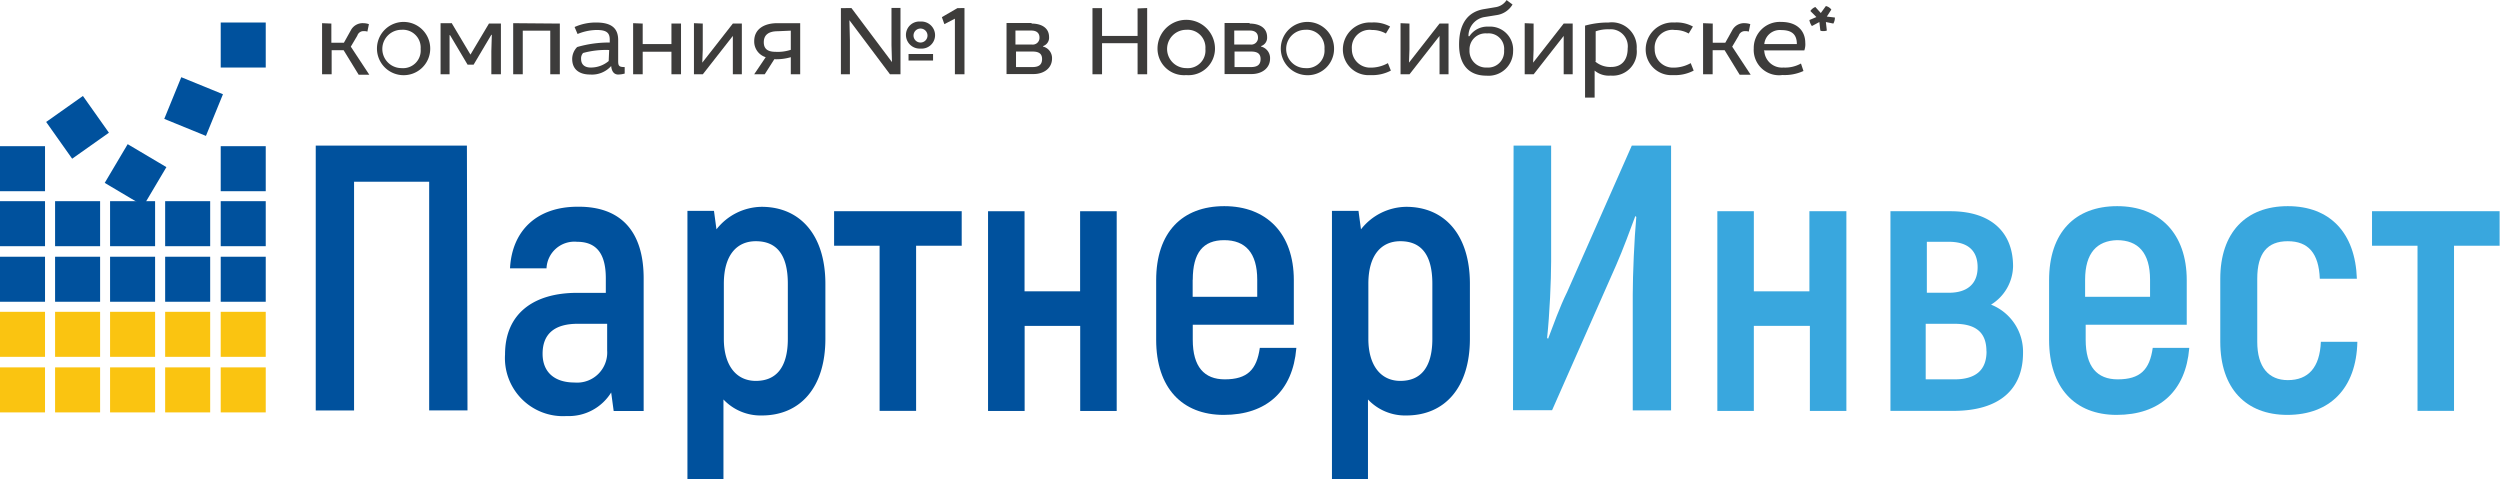 <svg id="Слой_1" data-name="Слой 1" xmlns="http://www.w3.org/2000/svg" viewBox="0 0 260.97 50"><defs><style>.cls-1{fill:#fac411;}.cls-2{fill:#00519d;}.cls-3{fill:#39a7de;}.cls-4{fill:#3d3c3b;}</style></defs><title>pi_logotype</title><rect class="cls-1" y="38.35" width="4.7" height="4.7"/><rect class="cls-1" y="32.55" width="4.7" height="4.7"/><rect class="cls-2" y="26.8" width="4.7" height="4.7"/><rect class="cls-2" y="21" width="4.7" height="4.7"/><rect class="cls-2" y="15.26" width="4.7" height="4.7"/><rect class="cls-2" x="310.31" y="297.16" width="4.7" height="4.7" transform="translate(-420.12 -50.7) rotate(-35.27)"/><rect class="cls-2" x="316.03" y="300.74" width="4.7" height="4.7" transform="matrix(0.51, -0.86, 0.86, 0.51, -408.88, 137.5)"/><rect class="cls-2" x="322.42" y="295.02" width="4.7" height="4.7" transform="translate(-377.86 199.39) rotate(-67.79)"/><rect class="cls-2" x="23.04" y="15.26" width="4.7" height="4.7"/><rect class="cls-2" x="5.75" y="21" width="4.7" height="4.7"/><rect class="cls-2" x="11.49" y="21" width="4.7" height="4.7"/><rect class="cls-2" x="17.24" y="21" width="4.7" height="4.7"/><rect class="cls-2" x="23.04" y="21" width="4.7" height="4.7"/><rect class="cls-2" x="5.75" y="26.8" width="4.7" height="4.7"/><rect class="cls-2" x="11.49" y="26.8" width="4.7" height="4.7"/><rect class="cls-2" x="17.24" y="26.8" width="4.7" height="4.7"/><rect class="cls-2" x="23.04" y="26.8" width="4.7" height="4.7"/><rect class="cls-1" x="5.75" y="32.55" width="4.7" height="4.7"/><rect class="cls-1" x="11.49" y="32.55" width="4.7" height="4.7"/><rect class="cls-1" x="17.24" y="32.55" width="4.7" height="4.7"/><rect class="cls-1" x="23.04" y="32.55" width="4.7" height="4.7"/><rect class="cls-1" x="5.75" y="38.35" width="4.7" height="4.7"/><rect class="cls-1" x="11.49" y="38.35" width="4.7" height="4.7"/><rect class="cls-1" x="17.24" y="38.35" width="4.7" height="4.7"/><rect class="cls-1" x="23.04" y="38.35" width="4.7" height="4.7"/><rect class="cls-2" x="23.04" y="2.35" width="4.7" height="4.7"/><path class="cls-2" d="M353.36,329.09h-4V305.22h-7.84v23.88h-4V301.45h15.78Z" transform="translate(-304.56 -286.25)"/><path class="cls-2" d="M371.75,315.3v13.85h-3.13l-.26-1.93a5.21,5.21,0,0,1-4.65,2.46,6.06,6.06,0,0,1-6.43-6.43c0-4.28,3-6.43,7.52-6.43h3V315.3c0-2.46-.89-3.81-3-3.81a2.91,2.91,0,0,0-3.19,2.77h-3.81c.21-4,2.87-6.43,7.05-6.43C369.45,307.78,371.75,310.49,371.75,315.3Zm-3.81,4.75h-3.08c-2.35,0-3.66,1-3.66,3.13,0,1.88,1.2,3,3.34,3a3.14,3.14,0,0,0,3.4-3.34Z" transform="translate(-304.56 -286.25)"/><path class="cls-2" d="M390.72,315.87v5.75c0,5.07-2.61,8-6.64,8a5.32,5.32,0,0,1-4-1.67v8.31h-3.76v-28h2.77l.26,1.93a6.09,6.09,0,0,1,4.7-2.35C388.05,307.83,390.72,310.75,390.72,315.87Zm-3.92,0c0-3.08-1.2-4.44-3.34-4.44-2,0-3.34,1.46-3.34,4.44v5.75c0,2.72,1.25,4.39,3.34,4.39s3.34-1.36,3.34-4.39Z" transform="translate(-304.56 -286.25)"/><path class="cls-2" d="M405,311.9h-4.81v17.24h-3.81V311.9h-4.75V308.3h13.32v3.61Z" transform="translate(-304.56 -286.25)"/><path class="cls-2" d="M421.13,308.3v20.85h-3.81v-8.88h-5.8v8.88H407.7V308.3h3.81v8.36h5.8V308.3Z" transform="translate(-304.56 -286.25)"/><path class="cls-2" d="M439.88,322.61c-.37,4.44-3.08,6.95-7.58,6.95-4.34,0-7.05-2.82-7.05-7.84v-6.22c0-5,2.72-7.73,7.11-7.73s7.26,2.82,7.26,7.73v4.65H429.07v1.57c0,2.82,1.2,4.13,3.34,4.13,2.35,0,3.34-1,3.66-3.29h3.81Zm-10.82-7.16v1.78h6.74v-1.78c0-2.82-1.25-4.13-3.45-4.13S429.07,312.63,429.07,315.46Z" transform="translate(-304.56 -286.25)"/><path class="cls-2" d="M458,315.87v5.75c0,5.07-2.61,8-6.64,8a5.32,5.32,0,0,1-4-1.67v8.31h-3.76v-28h2.77l.26,1.93a6.09,6.09,0,0,1,4.7-2.35C455.35,307.83,458,310.75,458,315.87Zm-3.92,0c0-3.08-1.2-4.44-3.34-4.44-2,0-3.34,1.46-3.34,4.44v5.75c0,2.72,1.25,4.39,3.34,4.39s3.34-1.36,3.34-4.39Z" transform="translate(-304.56 -286.25)"/><path class="cls-3" d="M462.56,301.45h3.92v12.07c0,2-.16,5.59-.42,8l.1.1c.52-1.36,1.2-3.29,2-4.91l6.74-15.26H479v27.64H475V317c0-2.09.16-5.8.37-8.1l-.1-.1c-.52,1.41-1.31,3.55-2,5.12l-6.69,15.15h-4.08Z" transform="translate(-304.56 -286.25)"/><path class="cls-3" d="M497.3,308.3v20.85h-3.81v-8.88h-5.85v8.88h-3.81V308.3h3.81v8.36h5.8V308.3Z" transform="translate(-304.56 -286.25)"/><path class="cls-3" d="M515.74,323.08c0,3.76-2.4,6.06-7.26,6.06H501.9V308.3h6.27c4.23,0,6.53,2.19,6.53,5.75a4.8,4.8,0,0,1-2.3,4A5.29,5.29,0,0,1,515.74,323.08Zm-10.14-6.27H508c1.93,0,3-.94,3-2.66s-1-2.66-3-2.66h-2.3v5.33Zm6.32,6.11c0-1.88-1-2.87-3.34-2.87h-3v5.8h3C510.83,325.85,511.93,324.86,511.93,322.93Z" transform="translate(-304.56 -286.25)"/><path class="cls-3" d="M533.09,322.61c-.37,4.44-3.08,6.95-7.58,6.95-4.34,0-7.05-2.82-7.05-7.84v-6.22c0-5,2.72-7.73,7.11-7.73s7.26,2.82,7.26,7.73v4.65H522.28v1.57c0,2.82,1.2,4.13,3.34,4.13,2.35,0,3.34-1,3.66-3.29h3.81Zm-10.87-7.16v1.78H529v-1.78c0-2.82-1.25-4.13-3.45-4.13C523.48,311.38,522.22,312.63,522.22,315.46Z" transform="translate(-304.56 -286.25)"/><path class="cls-3" d="M536.33,321.93v-6.58c0-4.81,2.66-7.58,7.05-7.58s7.05,2.77,7.21,7.58h-3.87c-.1-2.66-1.2-3.92-3.34-3.92s-3.19,1.25-3.19,3.92v6.58c0,2.66,1.2,4,3.19,4,2.14,0,3.34-1.31,3.45-4h3.81c-.1,4.86-2.87,7.63-7.31,7.63C539,329.56,536.33,326.79,536.33,321.93Z" transform="translate(-304.56 -286.25)"/><path class="cls-3" d="M565.54,311.9h-4.81v17.24h-3.81V311.9h-4.75V308.3h13.32v3.61Z" transform="translate(-304.56 -286.25)"/><path class="cls-4" d="M339.15,288.71v2h1.31l.73-1.31a1.39,1.39,0,0,1,1.31-.73,1.88,1.88,0,0,1,.57.1l-.16.78a1,1,0,0,0-.37-.05.67.67,0,0,0-.68.47l-.68,1.15,1.93,2.93H342l-1.57-2.56h-1.25V294h-1v-5.33Z" transform="translate(-304.56 -286.25)"/><path class="cls-4" d="M346.47,294.09a2.78,2.78,0,1,1,3-2.77A2.77,2.77,0,0,1,346.47,294.09Zm0-.73a1.84,1.84,0,0,0,2-2,1.86,1.86,0,0,0-2-2,2,2,0,0,0,0,4Z" transform="translate(-304.56 -286.25)"/><path class="cls-4" d="M351.74,288.71l1.93,3.24,1.93-3.24h1.25V294h-1v-2.4l.05-1.72h-.05L354,293h-.63l-1.83-3.08h-.05V294h-.94v-5.33h1.2Z" transform="translate(-304.56 -286.25)"/><path class="cls-4" d="M363,288.71V294h-1v-4.55h-2.87V294h-1v-5.33Z" transform="translate(-304.56 -286.25)"/><path class="cls-4" d="M364.54,289.07a5.41,5.41,0,0,1,2.25-.47c1.57,0,2.3.57,2.3,1.83v2.19c0,.52.1.63.68.63v.68a2.65,2.65,0,0,1-.68.1c-.42,0-.68-.31-.73-.89a2.68,2.68,0,0,1-2.19.89c-1.25,0-1.88-.63-1.88-1.62a1.78,1.78,0,0,1,.52-1.25,11.79,11.79,0,0,1,3.4-.47v-.31c0-.73-.37-1-1.36-1a5.41,5.41,0,0,0-2,.42Zm3.61,2.4a9,9,0,0,0-2.72.31.83.83,0,0,0-.21.63c0,.57.37.89,1,.89a2.88,2.88,0,0,0,1.88-.68Z" transform="translate(-304.56 -286.25)"/><path class="cls-4" d="M371.65,288.71v2.14h3v-2.14h1V294h-1v-2.35h-3V294h-1v-5.33Z" transform="translate(-304.56 -286.25)"/><path class="cls-4" d="M377.92,288.71v2.72l-.05,1.36,3.19-4.08H382V294h-.94v-4l-3.13,4H377v-5.33Z" transform="translate(-304.56 -286.25)"/><path class="cls-4" d="M387.11,294v-1.78a5.35,5.35,0,0,1-1.72.21l-1,1.57h-1.1l1.2-1.78a1.71,1.71,0,0,1-1.2-1.67c0-1.31,1.1-1.88,2.4-1.88h2.4V294Zm-1.36-4.49c-.94,0-1.46.37-1.46,1.15s.52,1,1.25,1a4.37,4.37,0,0,0,1.57-.21v-2Z" transform="translate(-304.56 -286.25)"/><path class="cls-4" d="M393.44,287.09l4.23,5.64-.05-1.78v-3.87h.94V294h-1.1l-4.23-5.64.05,2.09V294h-.94v-6.9Zm7.21,4.23a1.43,1.43,0,0,1-1.52-1.41,1.4,1.4,0,0,1,1.52-1.41,1.43,1.43,0,0,1,1.52,1.41A1.4,1.4,0,0,1,400.65,291.32Zm1.31.57v.68h-2.56v-.68Zm-1.31-1.2a.73.73,0,0,0,0-1.46.73.73,0,1,0,0,1.46Z" transform="translate(-304.56 -286.25)"/><path class="cls-4" d="M405.24,287.09V294h-1v-5.8l-1.1.57-.26-.73,1.62-.94Z" transform="translate(-304.56 -286.25)"/><path class="cls-4" d="M412.24,288.71c1,0,1.83.42,1.83,1.41a.91.91,0,0,1-.63.94v.05a1.24,1.24,0,0,1,.94,1.25c0,1-.84,1.62-1.93,1.62h-2.82v-5.33h2.61Zm-1.62,2.19h1.67a.7.7,0,0,0,.78-.73c0-.47-.31-.73-.84-.73h-1.67v1.46Zm0,2.35h1.72c.68,0,1-.26,1-.84s-.37-.78-1-.78h-1.72Z" transform="translate(-304.56 -286.25)"/><path class="cls-4" d="M424.31,287.09V294h-1v-3.24h-3.71V294h-1v-6.9h1V290h3.71v-2.87Z" transform="translate(-304.56 -286.25)"/><path class="cls-4" d="M428.39,294.09a2.77,2.77,0,0,1-3-2.77,3,3,0,0,1,6,0A2.77,2.77,0,0,1,428.39,294.09Zm0-.73a1.84,1.84,0,0,0,2-2,1.86,1.86,0,0,0-2-2,2,2,0,0,0,0,4Z" transform="translate(-304.56 -286.25)"/><path class="cls-4" d="M435,288.71c1,0,1.83.42,1.83,1.41a.91.91,0,0,1-.63.94v.05a1.24,1.24,0,0,1,.94,1.25c0,1-.84,1.62-1.93,1.62h-2.82v-5.33H435Zm-1.57,2.19h1.67a.7.7,0,0,0,.78-.73c0-.47-.31-.73-.84-.73H433.4v1.46Zm0,2.35h1.72c.68,0,1-.26,1-.84s-.37-.78-1-.78h-1.72Z" transform="translate(-304.56 -286.25)"/><path class="cls-4" d="M440.82,294.09a2.78,2.78,0,1,1,3-2.77A2.75,2.75,0,0,1,440.82,294.09Zm0-.73a1.84,1.84,0,0,0,2-2,1.86,1.86,0,0,0-2-2,2,2,0,0,0,0,4Z" transform="translate(-304.56 -286.25)"/><path class="cls-4" d="M449.23,289.75a2.9,2.9,0,0,0-1.46-.37,1.85,1.85,0,0,0-2.09,2,1.9,1.9,0,0,0,1.93,1.93,3.67,3.67,0,0,0,1.83-.47l.31.78a4.17,4.17,0,0,1-2.14.47,2.68,2.68,0,0,1-2.87-2.72,2.82,2.82,0,0,1,3-2.77,3.54,3.54,0,0,1,1.93.42Z" transform="translate(-304.56 -286.25)"/><path class="cls-4" d="M451.69,288.71v2.72l-.05,1.36,3.19-4.08h.94V294h-.94v-4l-3.13,4h-.94v-5.33Z" transform="translate(-304.56 -286.25)"/><path class="cls-4" d="M462.45,286.72a2.3,2.3,0,0,1-1.62,1.1l-1.31.21a2,2,0,0,0-1.67,2h.1a2.25,2.25,0,0,1,2-1,2.41,2.41,0,0,1,2.56,2.56,2.56,2.56,0,0,1-2.77,2.56c-2,0-2.87-1.31-2.87-3.24,0-2.3,1-3.45,2.61-3.71l1.25-.21a1.66,1.66,0,0,0,1.1-.73Zm-2.66,6.58a1.67,1.67,0,0,0,1.78-1.78,1.62,1.62,0,0,0-1.78-1.78,1.67,1.67,0,0,0-1.83,1.72A1.73,1.73,0,0,0,459.79,293.3Z" transform="translate(-304.56 -286.25)"/><path class="cls-4" d="M464.65,288.71v2.72l-.05,1.36,3.19-4.08h.94V294h-.94v-4l-3.13,4h-.94v-5.33Z" transform="translate(-304.56 -286.25)"/><path class="cls-4" d="M470.08,288.91a8.91,8.91,0,0,1,2.4-.31,2.6,2.6,0,0,1,2.93,2.77,2.51,2.51,0,0,1-2.72,2.77,2.3,2.3,0,0,1-1.67-.52v2.82h-1v-7.52Zm1,3.76a2.42,2.42,0,0,0,1.67.57c1.1,0,1.72-.73,1.72-1.93a1.78,1.78,0,0,0-1.93-2,3.82,3.82,0,0,0-1.41.21v3.13Z" transform="translate(-304.56 -286.25)"/><path class="cls-4" d="M480.84,289.75a2.9,2.9,0,0,0-1.46-.37,1.85,1.85,0,0,0-2.09,2,1.9,1.9,0,0,0,1.93,1.93,3.67,3.67,0,0,0,1.83-.47l.31.78a4.17,4.17,0,0,1-2.14.47,2.68,2.68,0,0,1-2.87-2.72,2.82,2.82,0,0,1,3-2.77,3.54,3.54,0,0,1,1.93.42Z" transform="translate(-304.56 -286.25)"/><path class="cls-4" d="M483.35,288.71v2h1.31l.73-1.31a1.39,1.39,0,0,1,1.31-.73,1.88,1.88,0,0,1,.57.1l-.16.78a1,1,0,0,0-.37-.05.67.67,0,0,0-.68.47l-.68,1.15,1.93,2.93h-1.15l-1.57-2.56h-1.25V294h-1v-5.33Z" transform="translate(-304.56 -286.25)"/><path class="cls-4" d="M488.73,291.58a1.85,1.85,0,0,0,2,1.72,3.39,3.39,0,0,0,1.83-.42l.26.78a4.71,4.71,0,0,1-2.19.42,2.64,2.64,0,0,1-3-2.77,2.72,2.72,0,0,1,2.87-2.77c1.67,0,2.51.94,2.51,2.19a1.9,1.9,0,0,1-.1.78h-4.23Zm3.4-.73c0-1-.52-1.46-1.62-1.46a1.63,1.63,0,0,0-1.78,1.46Z" transform="translate(-304.56 -286.25)"/><path class="cls-4" d="M495.16,286.88a1,1,0,0,1,.57.37l-.47.73.84.1a1.24,1.24,0,0,1-.16.63l-.78-.16.1.89a1,1,0,0,1-.42.05.47.47,0,0,1-.26-.05l-.1-.89-.78.42a1.45,1.45,0,0,1-.26-.63l.73-.31-.63-.63a1.09,1.09,0,0,1,.52-.42l.57.63Z" transform="translate(-304.56 -286.25)"/></svg>